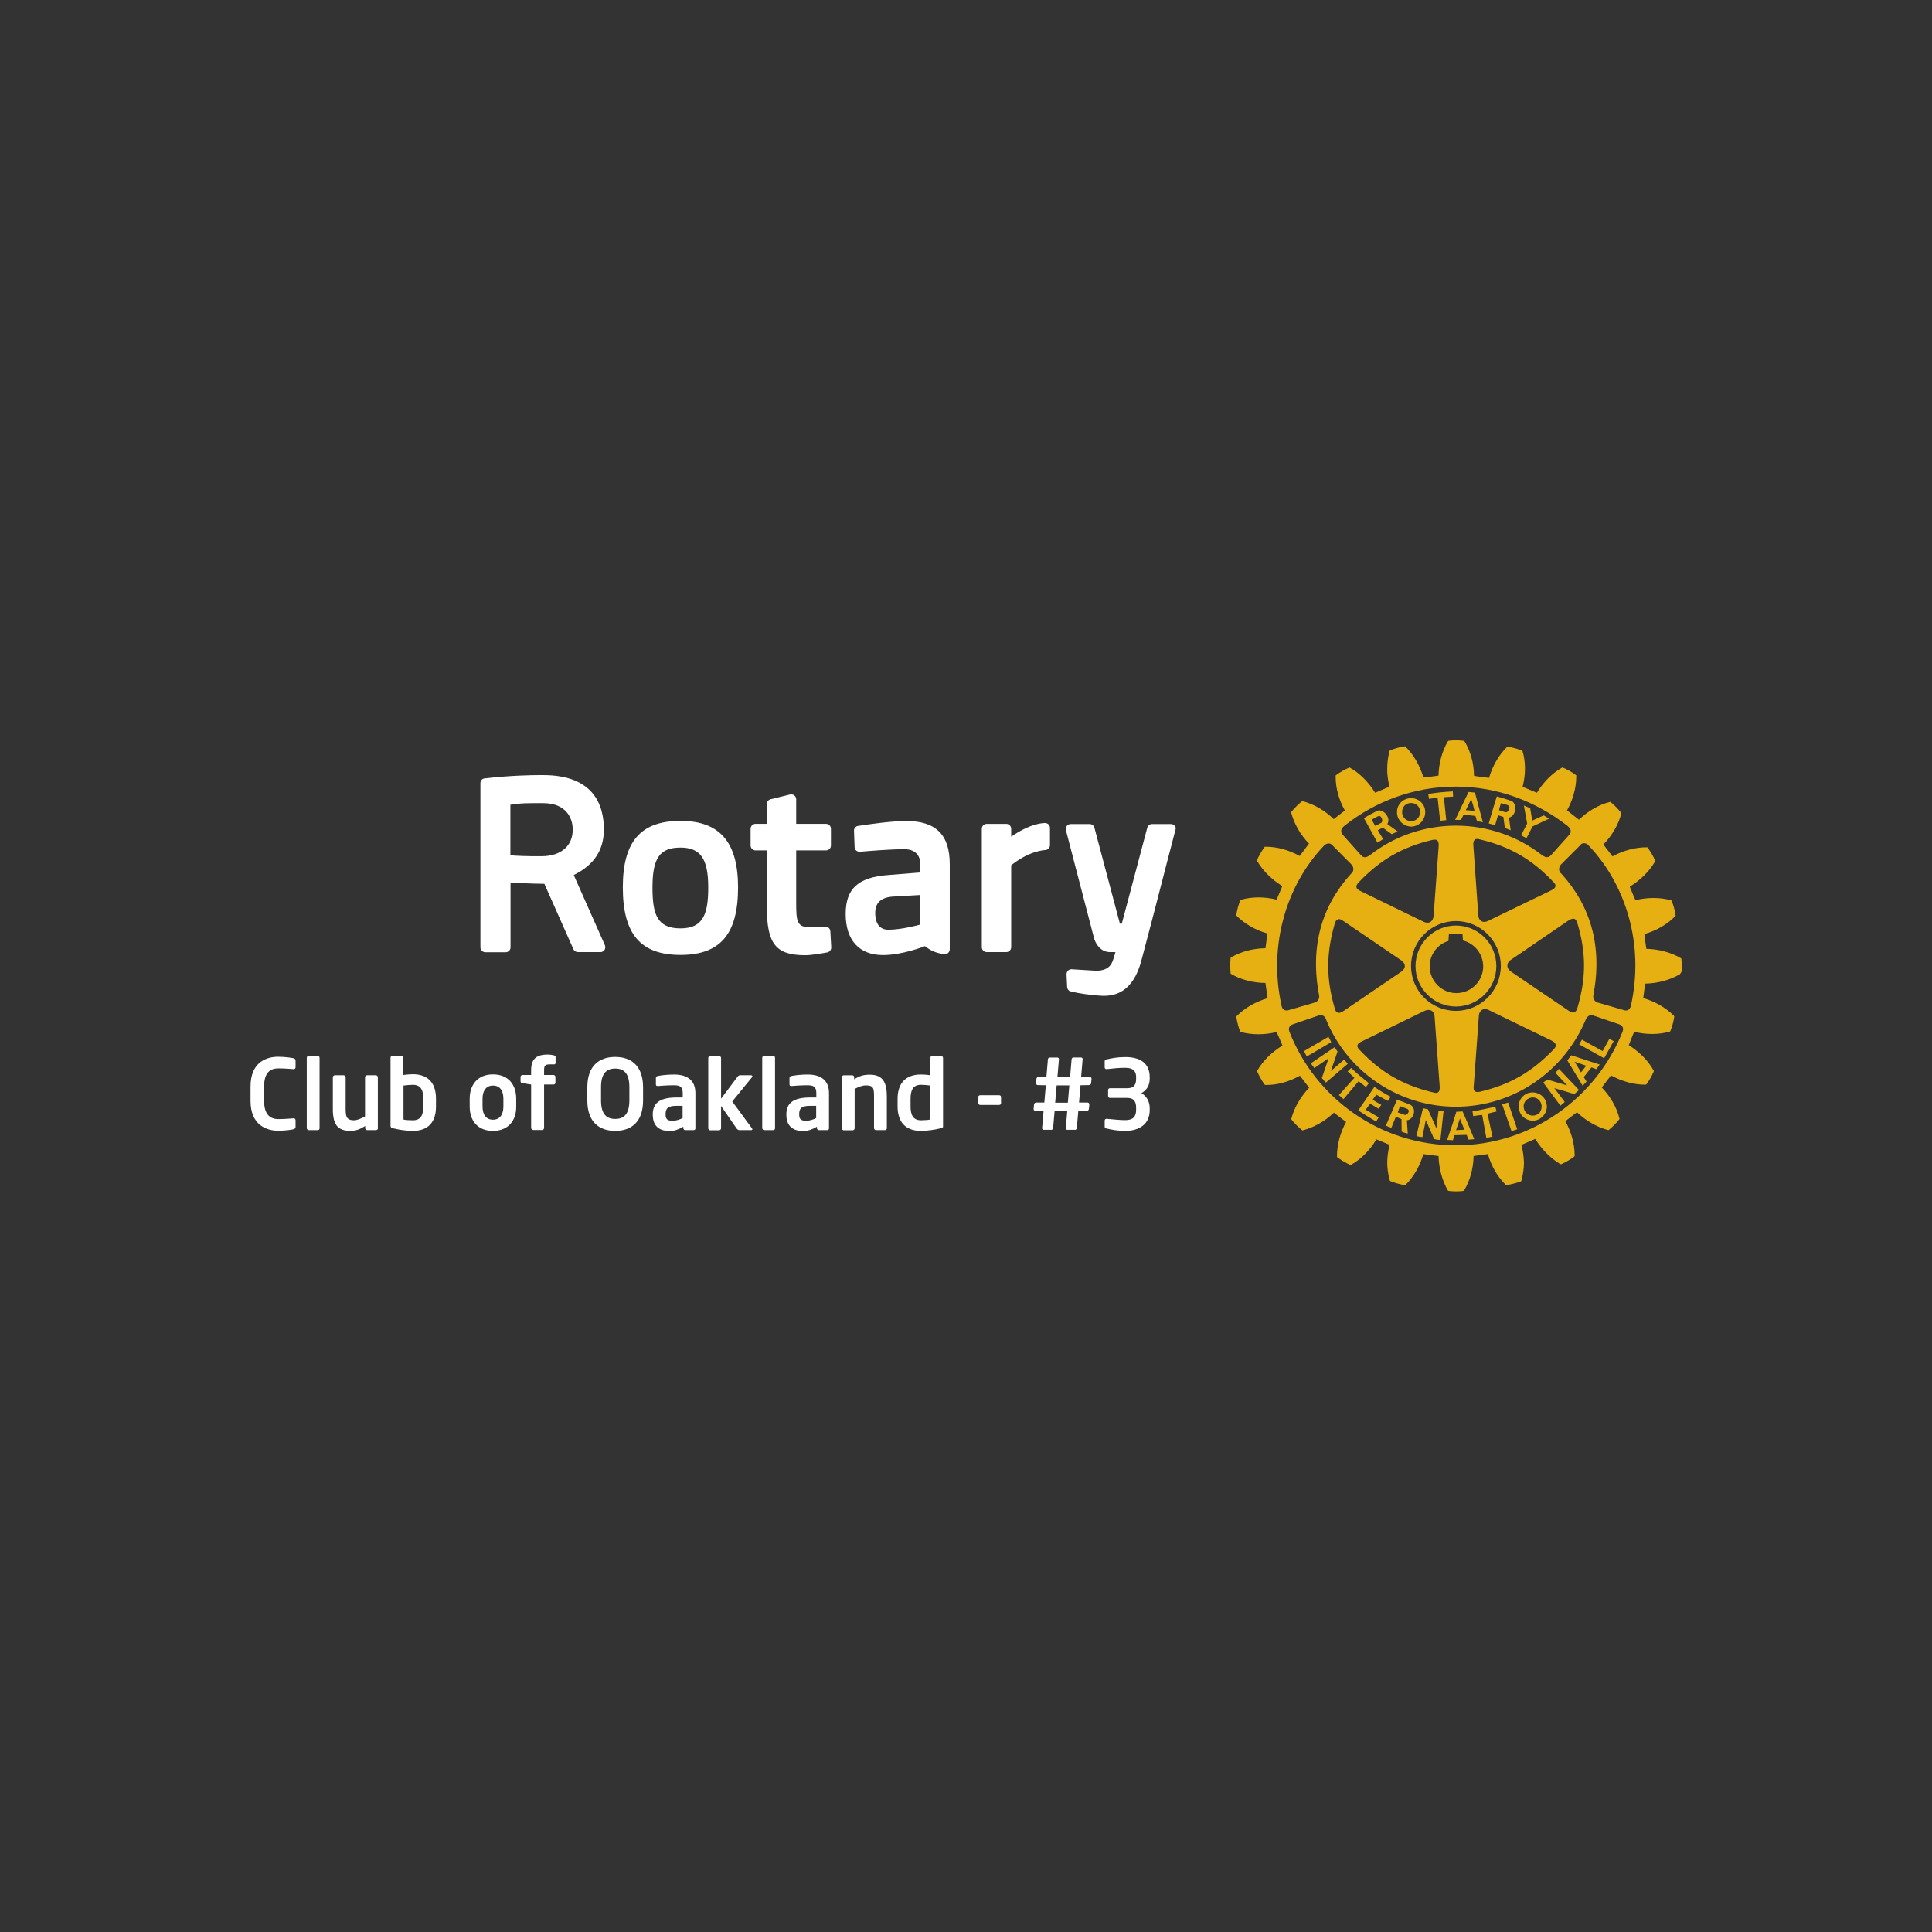 <?xml version="1.0" encoding="UTF-8"?>
<!-- Generator: Adobe Illustrator 28.0.0, SVG Export Plug-In . SVG Version: 6.00 Build 0)  -->
<svg xmlns="http://www.w3.org/2000/svg" xmlns:xlink="http://www.w3.org/1999/xlink" version="1.1" id="Layer_1" x="0px" y="0px" viewBox="0 0 1080 1080" style="enable-background:new 0 0 1080 1080;" xml:space="preserve">
<rect x="0" y="0" width="1080" height="1080" fill="#333333" stroke="none"/>
<style type="text/css">
	.st0{fill:none;}
	.st1{fill-rule:evenodd;clip-rule:evenodd;fill:#E7B012;}
	.st2{fill:#FFFFFF;}
</style>
<rect class="st0" width="1080" height="1080"></rect>
<g>
	<g id="Ebene_x0020_1">
		<g id="_154976176">
			<path class="st1" d="M940.05,542.32v-4.25c0-0.67-0.08-1.33-0.17-2l-0.08-0.33l-0.33-0.17c-5.33-3.17-12.25-5-19.17-5.17     c-0.17-0.92-1-7.33-1.08-8.25c6.58-1.83,12.83-5.42,17.25-10l0.25-0.25l-0.08-0.33c-0.33-2.5-1.25-5.83-2.17-7.92l-0.17-0.33     l-0.33-0.08c-6-1.67-13.25-1.67-19.75,0c-0.42-0.83-2.83-6.67-3.17-7.58c5.83-3.58,11-8.58,14.08-14l0.17-0.33l-0.17-0.42     c-0.83-2.08-2.58-5.08-4.08-7l-0.17-0.25h-0.25c-6.25-0.08-13.17,1.75-19.25,5.08c-0.58-0.75-4.5-5.92-5.08-6.67     c4.75-4.83,8.42-11.08,10-17.25l0.08-0.33l-0.25-0.25c-1.42-1.83-3.92-4.42-5.75-5.83l-0.25-0.25l-0.25,0.17     c-6.17,1.5-12.33,5.17-17.25,9.92c-0.75-0.58-6-4.67-6.67-5.25c3.25-5.75,5.17-12.58,5.17-18.75v-0.83l-0.25-0.17     c-1.83-1.5-4.92-3.17-7.08-4.08l-0.33-0.17l-0.33,0.17c-5.5,3.08-10.5,8.17-14,14c-0.92-0.33-7.17-3-8-3.33     c0.83-3.25,1.33-6.67,1.33-10.08s-0.42-6.75-1.33-9.75l-0.08-0.33l-0.25-0.08c-2.17-0.92-5.5-1.83-7.92-2.17l-0.33-0.08     l-0.17,0.25c-4.5,4.42-8.08,10.58-10,17.25c-0.92-0.08-7.42-0.92-8.42-1.17c0-6.75-1.92-13.67-5.17-19.09l-0.42-0.42l-0.33-0.08     c-1.08-0.17-2.5-0.17-3.92-0.25h-0.25c-1.42,0-2.83,0.08-4,0.25l-0.33,0.08l-0.17,0.25c-3.25,5.42-5.08,12.33-5.25,19.17     c-0.92,0.17-7.5,1-8.42,1.08c-1.92-6.58-5.5-12.83-10-17.25l-0.25-0.25l-0.42,0.08c-2.42,0.33-5.75,1.25-7.83,2.17l-0.33,0.08     l-0.08,0.42c-0.92,3.08-1.33,6.42-1.33,9.83c-0.08,3.33,0.5,6.75,1.25,10c-0.83,0.33-7.17,3.08-8,3.42     c-3.58-5.83-8.67-11-14.08-14l-0.33-0.17l-0.25,0.17c-2.17,0.92-5.25,2.67-7.08,4.08l-0.33,0.25v0.92     c0,6.08,1.83,12.83,5.17,18.67c-0.75,0.58-5.58,4.25-6.25,4.83c-4.83-4.75-11.08-8.42-17.25-10l-0.25-0.08l-0.33,0.17     c-1.83,1.42-4.33,3.92-5.83,5.83l-0.17,0.25l0.08,0.25c1.58,6.17,5.17,12.33,9.92,17.25c-0.58,0.75-4.67,6.25-5.17,6.92     c-6-3.33-12.92-5.25-19.17-5.17h-0.33l-0.25,0.25c-1.33,1.83-3.08,4.83-4.08,7l-0.17,0.33l0.17,0.33     c3.08,5.42,8.25,10.5,14.08,14.08c-0.33,0.92-2.83,6.75-3.17,7.58c-6.67-1.67-13.92-1.67-19.92,0.08l-0.33,0.08l-0.08,0.33     c-0.92,2.08-1.83,5.42-2.17,7.92l-0.08,0.33l0.17,0.25c4.42,4.5,10.67,8.08,17.25,9.92c-0.08,0.92-0.92,7.33-1.08,8.25     c-6.92,0.08-13.92,1.92-19.25,5.17l-0.25,0.17v0.33c-0.17,1.25-0.17,2.67-0.17,4.08c0,1.5,0.08,2.92,0.17,4.08v0.33l0.25,0.17     c5.42,3.25,12.33,5,19.25,5.08c0.08,0.92,1.08,7.58,1.17,8.5c-6.67,2-12.83,5.5-17.25,10l-0.25,0.25l0.08,0.42     c0.33,2.42,1.25,5.83,2.08,7.92l0.17,0.25l0.33,0.08c6.08,1.67,13.25,1.67,19.92,0c0.42,0.83,2.92,6.67,3.25,7.58     c-5.83,3.5-10.92,8.5-14.08,14l-0.17,0.25l0.17,0.33c0.92,2.17,2.67,5.25,4.08,7.17l0.25,0.25h0.33     c6.17,0.17,13.17-1.75,19.17-5.17c0.58,0.75,4.67,6.08,5.17,6.75c-4.67,4.83-8.33,11.08-9.92,17.17l-0.08,0.33l0.17,0.33     c1.5,1.92,3.83,4.25,5.75,5.75l0.33,0.25l0.33-0.08c6.08-1.58,12.33-5.08,17.25-9.83c0.75,0.58,6.08,4.67,6.83,5.17     c-3.25,5.92-5.08,12.75-5.08,18.92v0.67l0.25,0.25c1.92,1.42,4.83,3.17,7.08,4.17l0.33,0.08l0.25-0.17     c5.42-3,10.58-8.17,14.08-14.17c0.83,0.33,6.58,2.67,7.42,3.08c-0.83,3.25-1.33,6.58-1.33,9.92c0,3.42,0.5,6.83,1.42,9.92     l0.08,0.25l0.25,0.17c2.17,0.92,5.42,1.83,7.92,2.25l0.33,0.08l0.25-0.25c4.5-4.42,8.08-10.67,9.92-17.17     c0.92,0.08,7.58,1,8.5,1.08c0.17,6.83,2.08,13.83,5.17,19.17l0.25,0.25l0.33,0.08c2.42,0.33,5.92,0.33,8.08,0l0.33-0.08     l0.17-0.25c3.25-5.42,5.17-12.33,5.25-19.17c0.92-0.17,7.17-1,8-1.08c1.83,6.5,5.42,12.83,10,17.17l0.17,0.25l0.33-0.08     c2.42-0.42,5.83-1.25,7.83-2.08l0.33-0.17l0.08-0.33c0.83-3.08,1.42-6.5,1.42-9.92c-0.08-3.33-0.58-6.75-1.42-10     c0.83-0.33,6.92-3,7.75-3.33c3.5,5.83,8.67,10.92,14,14.08l0.33,0.08l0.25-0.08c2.17-0.92,5.25-2.67,7.08-4.17l0.33-0.25v-0.83     c0-6.08-1.92-12.83-5.17-18.75c0.75-0.58,5.75-4.5,6.5-5c4.92,4.75,11.25,8.33,17.17,9.92l0.42,0.08l0.25-0.17     c1.83-1.5,4.42-4,5.75-5.83l0.17-0.25l-0.08-0.33c-1.5-6.17-5.08-12.33-9.83-17.25c0.58-0.75,4.58-6.08,5.17-6.75     c6.08,3.33,13,5.25,19.17,5.17h0.42l0.17-0.25c1.5-1.83,3.25-5,4.08-7.08l0.08-0.33l-0.17-0.33c-2.92-5.42-8-10.42-13.83-14.08     c0.25-0.83,2.67-6.67,3-7.5c6.67,1.67,13.75,1.67,19.84-0.08l0.33-0.08l0.08-0.33c1-2.17,1.83-5.5,2.17-7.92v-0.25l-0.17-0.25     c-4.42-4.5-10.67-8.08-17.17-9.92c0.17-0.92,0.92-7.17,1.08-8.08c6.92-0.17,13.92-2,19.25-5.17l0.33-0.17l0.08-0.33     C939.97,543.65,940.05,542.98,940.05,542.32z M880.21,593.49l1.83,3l1.75,3l2.33-3l0.58-0.75L880.21,593.49z M787.45,620.91     c-0.08-0.42-0.25-0.83-0.83-1.08l-4-1.5l-0.92,2.5l-0.33,0.92v0.08l3.67,1.33c1,0.42,1.92-0.42,2.33-1.42     C787.45,621.58,787.62,621.24,787.45,620.91z M818.62,631.49l-1.25-3l-1.25-3.25l-1.08,3.25l-1.08,3.25L818.62,631.49z      M861.79,618.57c0-0.92-0.25-1.83-0.67-2.58c-1.33-2.42-4.42-3.25-6.83-1.83c-1.75,0.92-2.58,2.67-2.58,4.5     c0.08,0.83,0.25,1.75,0.75,2.5c0.17,0.25,0.33,0.5,0.58,0.75c1.5,1.83,4.25,2.25,6.25,1.08c0.58-0.25,1-0.67,1.42-1.08     C861.38,620.91,861.79,619.66,861.79,618.57z M895.88,587.57l-11.58-6.42l-1.5,2.67l13.92,7.75l5.33-9.58l-2.42-1.25     L895.88,587.57z M742.61,579.57l-13.67,8c0.5,0.92,1,2.08,1.58,3l13.67-8C743.61,581.32,743.2,580.65,742.61,579.57z      M751.36,592.32l-7.42,6.42l3.75-10.92c-0.67-0.92-1-1.58-1.67-2.42l-13.25,9c0.58,0.92,1.33,1.75,1.92,2.67l8-5.5l-3.75,11     c0.67,0.75,1.33,1.83,2.25,2.58l12.25-10.5C752.78,593.74,751.95,593.07,751.36,592.32z M759.45,604.41l-8.42,10l-2.58-2.25     l8.67-9.67c-1.42-1.25-2.42-2.42-3.75-3.58l1.92-1.92c3.33,3.17,6.25,5.58,9.92,8.5l-1.67,2.17     C762.2,606.49,760.78,605.41,759.45,604.41z M769.37,611.91c2.17,1.17,4.25,2.42,6.58,3.5l1.42-2.33     c-3.25-1.67-6.33-3.58-9.08-5.5l-9,13.17c3.42,2.25,6.5,4.17,10,6.17l1.42-2.33l-7.25-4.25l2.42-3.42l4.83,2.92l1.42-2.25     c-1.58-0.83-3.17-1.83-4.83-2.83L769.37,611.91z M790.45,620.91v0.83c-0.25,2.08-1.67,4.25-4,4.5l0.5,7.42     c-1.08-0.25-2.33-0.58-3.42-1.08l-0.08-7l-3.17-1.33l-2.5,6.17c-1-0.33-2.08-0.67-3.08-1.17l3.25-7.5l0.42-0.92l2.58-6.17     l7.08,2.75C789.62,618.07,790.37,619.49,790.45,620.91z M804.12,621.08l-1.17,9.67l-4.67-10.58c-1.08-0.25-1.75-0.5-2.83-0.67     l-3.67,15.58c1.17,0.33,2.17,0.42,3.33,0.58l1.92-9.58l4.67,10.67c1.08,0.17,2.25,0.5,3.5,0.5l1.75-16.17     C806.2,621.08,805.12,621.24,804.12,621.08z M820.7,628.49l3.42,8.33c-1.08,0.08-2.17,0.17-3.17,0.25l-1.08-2.67l-6.92,0.17     l-0.75,2.83c-1.08-0.08-2.08-0.17-3.25-0.17l3-8.83l2.08-6.67l0.08-0.25l3.5-0.17l0.17,0.42L820.7,628.49z M835.87,618.66     c-4.58,1-8.17,1.83-12.75,2.58l0.42,2.67c1.67-0.25,3.25-0.5,5-0.67l2.33,12.83l3.42-0.67l-2.75-12.83     c1.75-0.42,3.33-0.92,5.08-1.25L835.87,618.66z M839.71,617.32l5.25,15c1-0.33,2.08-0.67,3.17-1.08l-5.08-14.92     C841.62,616.74,840.96,616.91,839.71,617.32z M863.63,614.57c0.67,1.17,1,2.58,1.08,3.92c0,1.08-0.25,2.25-0.67,3.25     c-0.75,1.5-1.83,2.75-3.33,3.67c-3.75,2.17-8.5,0.83-10.75-2.92c-0.08-0.25-0.17-0.5-0.33-0.75c-0.42-1-0.67-2.17-0.75-3.25     c0.08-2.83,1.5-5.42,4-6.83C856.54,609.57,861.38,610.82,863.63,614.57z M869.46,599.66l6.58,7.08l-11-3.25     c-0.92,0.67-1.5,0.92-2.33,1.67l9.58,12.92c0.83-0.67,1.67-1.42,2.42-2.08l-5.83-7.75l11.17,3.33c0.75-0.67,1.83-1.42,2.58-2.33     l-11.17-11.75C870.88,598.16,870.21,598.99,869.46,599.66z M878.38,589.91l15.84,5.17c-0.33,0.5-0.67,0.92-1,1.42     c-0.25,0.33-0.58,0.75-0.83,1.17l-2.75-1l-4.33,5.42l1.58,2.5c-0.67,0.75-1.33,1.5-2.17,2.33l-6.25-10.33l-2.33-3.83     L878.38,589.91z M819.37,452.89c1.75,0.08,3.33,0.25,4.92,0.5l-0.83-3.33l-1.08-3.42l-1.58,3.42L819.37,452.89z M783.78,454.39     c0.25,2.83,2.67,4.83,5.42,4.67c2.67-0.25,4.67-2.42,4.67-5.08c0.08-0.17,0-0.25,0-0.5c-0.25-2.83-2.67-4.83-5.5-4.58     c-2.67,0.17-4.67,2.33-4.58,5V454.39z M837.96,452.89l3.58,1.17c1,0.25,2.25-1.25,2.25-2.58c0-0.67-0.25-1.17-1.08-1.42     c-1.33-0.5-2.25-0.75-3.67-1.08l-0.75,2.5L837.96,452.89z M766.78,458.22l0.42,0.75l1.58,2.75l3.33-1.75     c0.33-0.17,0.5-0.58,0.58-1c0.08-1.5-1-3.58-2.58-2.58C768.95,456.97,768.2,457.47,766.78,458.22z M780.95,454.72v-0.75     c-0.08-4.08,3.08-7.42,7.17-7.75c4.33-0.42,8.25,2.75,8.58,7.17v0.67c0,4.08-3.08,7.58-7.25,8     C785.2,462.31,781.28,459.06,780.95,454.72z M816.7,458.31c-1.33,0-1.92,0-3.25,0l3.92-8.17l3.58-7.42l3.58,0.33l1.83,7.08     l2.58,9.5c-1.17-0.25-2.08-0.42-3.25-0.5l-0.92-3c-2.33-0.33-4.42-0.5-6.67-0.58L816.7,458.31z M835.79,461.23     c-1.25-0.33-2.25-0.5-3.58-0.92l2.58-8.83l1.92-6.25c2.75,0.67,5.33,1.58,7.92,2.42c1.5,0.42,2.25,2.08,2.42,3.83     c0.08,2.42-1.08,5-3.5,5.58l0.92,7.08c-1.17-0.5-2-0.83-3.25-1.33l-0.83-6.17l-3-0.92L835.79,461.23z M763.36,458.97l-0.92-1.58     c2.33-1.5,4.83-2.75,7.17-4c2.83-1.58,6.83,2.25,6.5,5.58c-0.08,0.58-0.25,1.17-0.58,1.67l5.75,4.17     c-1.08,0.5-1.92,0.92-3.25,1.5l-5.08-3.67l-2.75,1.5l3,4.92c-1.17,0.75-1.83,1.17-3.17,2L763.36,458.97z M803.62,445.89     l1.42,12.92l3.42-0.33l-1.33-12.83l5.17-0.33l-0.17-2.92c-5.75,0.33-8.08,0.58-13.75,1.42l0.42,2.75L803.62,445.89z      M853.29,468.56l3.42-6.58l9.25-4.33c-1-0.67-2-1.17-3-1.83l-6.42,2.92l-1.17-6.92c-1.33-0.67-2.17-0.92-3.5-1.5l1.83,10.08     l-3.42,6.5L853.29,468.56z M813.87,565.07c13.83,0,25.09-11.25,25.09-25.09s-11.25-25.09-25.09-25.09     c-13.83,0-25.09,11.25-25.09,25.09C788.78,553.9,800.04,565.07,813.87,565.07z M813.87,562.65c-12.42,0-22.59-10.17-22.59-22.59     c0-12.5,10.17-22.67,22.59-22.67c12.5,0,22.59,10.17,22.59,22.67C836.46,552.48,826.29,562.65,813.87,562.65z M876.63,564.82     c1,0.67,2.25,1.5,3.33,1.08c0.75-0.25,1.42-1,1.83-2.5c4.92-16.59,4.92-30.84,0-47.25c-0.33-1-0.75-2.08-1.67-2.5     c-0.83-0.33-2,0.08-3.58,1.08l-32.09,21.92c-1.25,0.83-1.83,2-1.83,3.17c0,1.17,0.67,2.33,1.83,3.17L876.63,564.82z      M869.54,495.31c0.08-0.67-0.33-1.5-1.33-2.42c-11.92-12.58-24.17-19.67-41-23.67c-0.92-0.25-2-0.5-2.75,0.17     c-0.75,0.58-1,1.75-0.83,3.5l2.75,38.84c0.08,1.5,0.75,2.67,1.75,3.25c1.08,0.58,2.33,0.5,3.67-0.17l35-16.92     c1.08-0.58,2.42-1.17,2.67-2.33C869.54,495.56,869.63,495.48,869.54,495.31z M758.28,495.98c0.17,1.17,1.5,1.75,2.67,2.33     l34.92,17c1.42,0.67,2.67,0.67,3.75,0.08c1-0.67,1.58-1.75,1.75-3.25l2.83-38.75c0.17-1.83-0.08-3-0.75-3.58     c-0.75-0.67-1.83-0.42-2.92-0.25c-16.75,4-29,11.08-41,23.67C758.53,494.31,758.03,495.23,758.28,495.98z M751.28,515.06     c-1.17-0.75-2.33-1.58-3.33-1.17c-0.83,0.25-1.42,1.08-1.83,2.5c-4.83,16.67-4.83,30.84,0,47.25c0.33,1.08,0.67,2.17,1.67,2.42     c0.83,0.33,2,0,3.5-1.08l32.09-21.84c1.17-0.83,1.92-1.92,1.92-3.08c0-1.25-0.75-2.33-1.92-3.17L751.28,515.06z M758.78,584.65     c0,0.67,0.42,1.5,1.33,2.33c12,12.67,24.25,19.67,41,23.67c1.08,0.33,2.08,0.5,2.83-0.08c0.75-0.58,1-1.75,0.83-3.58     c0-0.08-2.83-38.84-2.83-38.84c-0.08-1.5-0.67-2.58-1.67-3.17c-1.08-0.58-2.33-0.58-3.75,0l-34.92,17     c-1.25,0.58-2.5,1.17-2.75,2.33C758.78,584.4,758.78,584.57,758.78,584.65z M824.45,609.99c0.58,0.5,1.58,0.58,3.08,0.25     c16.67-4,28.92-11.08,40.92-23.59c0.75-0.83,1.5-1.67,1.25-2.58c-0.25-0.92-1-1.75-2.58-2.5l-35-17     c-1.33-0.67-2.58-0.67-3.67-0.08c-1,0.67-1.67,1.75-1.75,3.25l-2.83,38.75C823.7,607.74,823.54,609.24,824.45,609.99z      M750.53,466.56l10.33,11.58c1.42,1.58,3,1.33,5.17-0.25c13.08-10.25,29.92-16.34,47.84-16.34c17.92,0,34.75,6.08,47.92,16.34     c2.08,1.5,3.58,1.83,5.17,0.25l10.33-11.58c1.17-1.25,1.17-3-1.08-4.92c-17.42-13.5-38.84-21.92-62.42-21.92     c-23.42,0-45.17,8.33-62.26,21.92C749.28,463.48,749.36,465.23,750.53,466.56z M905.3,572.65l-14.92-5.08     c-0.75-0.25-2.83-0.25-3.92,2.33c-12.08,28.92-40.17,48.76-72.67,48.76c-32.59,0-61.17-20.25-72.67-49.17     c-0.83-2.17-2.92-2.17-3.75-1.92l-14.83,5.08c-1.58,0.58-2.58,2-1.75,4.08c14.58,37.25,50.84,63.51,93.01,63.51     s78.59-26.5,93.26-63.67C907.8,574.65,906.88,573.24,905.3,572.65z M720.11,564.74l14.92-4.33c1.42-0.42,2.58-1.92,2.42-3.67     c-5.33-27.75,1.42-50.26,17.75-68.26c1.67-1.17,1.83-3.58,0.25-5.25l-10.83-10.92c-1.08-1.17-3-1.17-4.58,0.5     c-20.75,21.84-31.25,55.34-23.59,89.68C716.86,564.07,718.11,565.24,720.11,564.74z M888.04,472.64c-1.5-1.83-3.92-1.5-4.58-0.25     l-10.83,10.83c-1.58,1.67-1.42,4.08,0.25,5.25c16.25,18,23.09,40.5,17.75,68.26c-0.08,1.83,1,3.25,2.42,3.67l14.92,4.33     c2,0.58,3.25-0.67,3.67-2.33C919.38,528.15,908.88,494.48,888.04,472.64z M814.12,555.15c-8.17,0-14.92-6.75-14.92-15     c0-6.5,4.25-12.25,10.5-14.17c0.08-0.67,0.25-4.08,0.25-4.08h7.58c0,0,0.17,3.17,0.25,3.83c6.58,1.67,11.33,7.58,11.33,14.5     C829.12,548.4,822.37,555.15,814.12,555.15z"></path>
			<path class="st2" d="M584.01,460.06c-7.25,0.42-14.33,4.58-18.75,7.67v-4.42c0-1.5-1.25-2.75-2.75-2.75h-10.92     c-1.5,0-2.75,1.17-2.75,2.75v66.17c0,1.5,1.25,2.75,2.75,2.75h10.92c1.5,0,2.75-1.25,2.75-2.75v-45.75     c2.5-2.08,10.08-7.75,19.17-8.58c1.42-0.08,2.5-1.33,2.5-2.67v-9.67c0-0.75-0.33-1.5-0.83-2     C585.51,460.31,584.76,460.06,584.01,460.06z M498.75,501.23c-6.42,0.58-9.5,3.5-9.5,9.17c0,3.5,1,9.33,7.33,9.33     c7.58,0,17.84-2.83,17.92-2.92v-16.5L498.75,501.23z M530.92,483.14v47.5c0,0.75-0.33,1.5-0.92,2.08     c-0.58,0.5-1.42,0.75-2.17,0.67c-5.58-0.75-8.17-2.5-10.83-4.5c-0.08,0.08-12.42,5-23.42,5c-13.25,0-20.84-8.33-20.84-22.92     c0-14.25,6.92-20.59,24-21.84l17.75-1.42v-4.42c0-5.5-3.25-8.58-8.92-8.58c-7.75,0-18.92,0.92-24.84,1.42     c-0.75,0.08-1.5-0.17-2.08-0.67c-0.58-0.5-0.92-1.17-0.92-1.92l-0.33-9.08c-0.08-1.42,0.92-2.58,2.25-2.75     c5.33-0.83,18.5-2.75,26.75-2.75C523.17,458.89,530.92,466.64,530.92,483.14z M303.73,448.97h-6c-6.67,0-10.5,0.5-12.42,0.92     v28.25c3.17,0.25,9.33,0.58,17.59,0.5c10.67-0.08,17.25-5.75,17.25-14.75C320.24,456.72,315.9,448.97,303.73,448.97z      M338.15,528.4c0.33,0.83,0.25,1.83-0.17,2.58c-0.5,0.75-1.33,1.25-2.25,1.25h-12.67c-1.08,0-2.08-0.67-2.5-1.58l-16.25-36.59     c-8.08-0.08-15.08-0.5-18.92-0.75v36.25c0,1.5-1.17,2.75-2.75,2.75h-11.33c-1.5,0-2.75-1.25-2.75-2.75v-91.76     c0-1.42,1-2.58,2.42-2.67c14.58-1.67,26.17-1.83,30.5-1.83c1.5,0,2.25,0,2.25,0c27.92,0,33.84,16.5,33.84,30.34     c0,11.58-5.5,19.92-16.84,25.5L338.15,528.4z M656.77,461.73c-0.5-0.67-1.33-1.08-2.17-1.08h-10.58c-1.25,0-2.33,0.83-2.67,2     l-14.25,53.67h-1.08l-14.25-53.67c-0.33-1.17-1.42-2-2.67-2h-10.58c-0.83,0-1.67,0.42-2.17,1.08c-0.5,0.67-0.67,1.5-0.5,2.33     l15.67,60.17c0.75,3,3.5,8,9,8h3c-0.25,1-0.58,2.08-0.83,3l-0.17,0.42c-0.83,2.75-2.17,7-9.83,7l-13.58-0.83     c-0.75-0.08-1.5,0.25-2.08,0.75c-0.58,0.58-0.83,1.33-0.83,2.08l0.33,7.08c0.08,1.17,0.92,2.25,2.08,2.5     c4,1,11.58,2.17,17.92,2.42c0.33,0,0.58,0,0.83,0c10.25,0,17.17-6.58,20.67-19.67c4.08-15.25,9.17-34.84,12.83-49.17     c1.67-6.42,3.08-12,4.17-16l2-7.83C657.44,463.23,657.27,462.39,656.77,461.73z M395.91,496.06c0-16-4.33-22.25-15.5-22.25     c-11.58,0-15.67,5.83-15.67,22.25c0,14.92,2.5,22.92,15.67,22.92C393.33,518.98,395.91,510.56,395.91,496.06z M412.58,496.06     c0,26.09-9.92,37.75-32.17,37.75c-22.34,0-32.25-11.67-32.25-37.75c0-25.67,10-37.17,32.25-37.17     C402.33,458.89,412.58,470.73,412.58,496.06z M464.17,520.56l0.5,9c0.08,1.33-0.92,2.58-2.17,2.83c-3.83,0.67-9,1.58-12.33,1.58     c-16.5,0-21.5-6.33-21.5-27v-31.59h-6.33c-1.5,0-2.75-1.25-2.75-2.75v-9.33c0-1.5,1.25-2.75,2.75-2.75h6.33v-11.08     c0-1.25,0.83-2.33,2.08-2.67l10.92-2.67c0.83-0.17,1.67,0,2.33,0.5s1.08,1.33,1.08,2.17v13.75h16.67c1.5,0,2.75,1.17,2.75,2.75     v9.33c0,1.5-1.17,2.75-2.75,2.75h-16.67v29.25c0,10.17,0.33,13.67,7.42,13.67c2.58,0,6.75-0.17,8.92-0.25     C462.83,517.98,464.08,519.06,464.17,520.56z"></path>
		</g>
	</g>
	<g>
		<path class="st2" d="M164.05,631.24c-0.83,0.25-4.42,0.83-8.58,0.83c-6.58,0-15.42-3.25-15.42-16.67v-8    c0-13.67,8.92-16.67,15.42-16.67c4.17,0,7.83,0.67,8.58,0.83c0.75,0.25,1.17,0.5,1.17,1.25v3.67c0,0.67-0.25,1.17-1.08,1.17h-0.08    c-1.92-0.17-5.58-0.42-8.5-0.42c-4.58,0-7.92,2.42-7.92,10.17v8c0,7.58,3.33,10.17,7.92,10.17c2.92,0,6.58-0.25,8.5-0.42    c0.08,0,0.08,0,0.08,0c0.83,0,1.08,0.5,1.08,1.17v3.67C165.22,630.74,164.72,631.08,164.05,631.24z"></path>
		<path class="st2" d="M177.64,631.74h-5.08c-0.58,0-1.08-0.58-1.08-1.17v-39.25c0-0.58,0.5-1.08,1.08-1.08h5.08    c0.58,0,1,0.5,1,1.08v39.25C178.72,631.16,178.3,631.74,177.64,631.74z"></path>
		<path class="st2" d="M210.22,631.74h-5c-0.58,0-1.08-0.5-1.08-1.08v-1.25c-2.83,1.83-5.08,2.75-8.58,2.75    c-2.75,0-5.17-0.75-6.75-2.25c-2-2-2.75-5.42-2.75-9.92v-17.75c0-0.58,0.5-1.17,1.08-1.17h5c0.58,0,1.08,0.58,1.08,1.17v17.75    c0,2.75,0.25,4.33,1.25,5.25c0.75,0.67,1.67,1,3.42,1c2,0,4.67-1.33,6.17-2.17v-21.84c0-0.58,0.5-1.17,1.08-1.17h5    c0.58,0,1.08,0.58,1.08,1.17v28.5C211.31,631.24,210.81,631.74,210.22,631.74z"></path>
		<path class="st2" d="M230.81,632.16c-3.5,0-7.58-0.58-11-1.42c-1.25-0.33-1.5-0.67-1.5-1.5v-38c0-0.58,0.5-1.08,1.08-1.08h5    c0.58,0,1.08,0.5,1.08,1.08v9.67c2-0.25,3.92-0.42,5.25-0.42c8.75,0,13,5.17,13,13.67v4.17    C243.81,626.99,239.56,632.16,230.81,632.16z M236.64,614.24c0-4.5-1.17-7.83-5.83-7.83c-1.33,0-3.75,0.17-5.25,0.42v19    c1,0.25,3.25,0.42,5.25,0.42c4.67,0,5.83-3.33,5.83-7.83V614.24z"></path>
		<path class="st2" d="M275.56,632.16c-8.58,0-13-5.75-13-13.58v-4.42c0-7.83,4.5-13.58,13-13.58c8.58,0,13,5.75,13,13.58v4.42    C288.65,626.33,284.15,632.16,275.56,632.16z M281.4,614.16c0-4.5-2-7.33-5.83-7.33s-5.83,2.92-5.83,7.33v4.42    c0,4.5,2,7.33,5.83,7.33s5.83-2.92,5.83-7.33V614.16z"></path>
		<path class="st2" d="M309.82,594.99h-2.42c-2.58,0-3.25,0.58-3.25,3.25v2.67h5.25c0.58,0,1.08,0.5,1.08,1.08v3.25    c0,0.58-0.5,1-1.08,1h-5.25v24.25c0,0.58-0.5,1.17-1.08,1.17h-5c-0.58,0-1.17-0.58-1.17-1.17v-24.25l-4.83-0.75    c-0.58-0.08-1.08-0.42-1.08-1v-2.5c0-0.58,0.5-1.08,1.08-1.08h4.83v-2.67c0-7,3.75-8.75,9.42-8.75c1.33,0,2.25,0.25,3.25,0.42    c0.42,0.08,1,0.42,1,0.83v3.25C310.65,594.74,310.15,594.99,309.82,594.99z"></path>
		<path class="st2" d="M343.9,632.16c-9,0-15.58-5-15.58-17v-7.33c0-12,6.58-17,15.58-17s15.58,5,15.58,17v7.33    C359.49,627.16,352.91,632.16,343.9,632.16z M351.82,607.74c0-7.17-2.58-10.42-7.92-10.42c-5.33,0-7.92,3.25-7.92,10.42v7.33    c0,7.17,2.58,10.42,7.92,10.42c5.33,0,7.92-3.25,7.92-10.42V607.74z"></path>
		<path class="st2" d="M387.74,631.74h-4.67c-0.58,0-1.08-0.5-1.08-1.08v-0.83c-2.5,1.5-5.08,2.42-7.67,2.42    c-4.5,0-9.42-1.75-9.42-9.08v-0.25c0-6.25,3.83-9.42,13.33-9.42h3.42v-2.42c0-3.58-1.58-4.42-4.83-4.42    c-3.5,0-7.08,0.25-8.92,0.42c-0.08,0-0.25,0-0.25,0c-0.58,0-1-0.17-1-0.92v-3.5c0-0.58,0.33-1,1-1.17    c2.17-0.42,5.33-0.83,9.08-0.83c7.75,0,12,3.42,12,10.42v19.67C388.83,631.24,388.33,631.74,387.74,631.74z M381.58,618.16h-3.42    c-5,0-6.08,1.58-6.08,4.67v0.25c0,2.67,1.17,3.42,3.92,3.42c2,0,4-0.67,5.58-1.5V618.16L381.58,618.16z"></path>
		<path class="st2" d="M419.91,631.74h-6.67c-0.58,0-1.25-0.58-1.58-1.08l-8.58-12.42v12.42c0,0.58-0.5,1.17-1.08,1.17h-5    c-0.58,0-1.08-0.58-1.08-1.17v-39.25c0-0.58,0.5-1.08,1.08-1.08h5c0.58,0,1.08,0.5,1.08,1.08v22.75l9.33-12.42    c0.42-0.5,0.92-0.67,1.25-0.67h6.08c0.58,0,0.83,0.25,0.83,0.58c0,0.17-0.08,0.33-0.25,0.58l-11,13.5l11.08,15.08    c0.08,0.17,0.17,0.25,0.17,0.42C420.66,631.41,420.33,631.74,419.91,631.74z"></path>
		<path class="st2" d="M432.25,631.74h-5.08c-0.58,0-1.08-0.58-1.08-1.17v-39.25c0-0.58,0.5-1.08,1.08-1.08h5.08    c0.58,0,1,0.5,1,1.08v39.25C433.33,631.16,432.91,631.74,432.25,631.74z"></path>
		<path class="st2" d="M462.42,631.74h-4.67c-0.58,0-1.08-0.5-1.08-1.08v-0.83c-2.5,1.5-5.08,2.42-7.67,2.42    c-4.5,0-9.42-1.75-9.42-9.08v-0.25c0-6.25,3.83-9.42,13.33-9.42h3.42v-2.42c0-3.58-1.58-4.42-4.83-4.42    c-3.5,0-7.08,0.25-8.92,0.42c-0.08,0-0.25,0-0.25,0c-0.58,0-1-0.17-1-0.92v-3.5c0-0.58,0.33-1,1-1.17    c2.17-0.42,5.33-0.83,9.08-0.83c7.75,0,12,3.42,12,10.42v19.67C463.5,631.24,463,631.74,462.42,631.74z M456.25,618.16h-3.42    c-5,0-6.08,1.58-6.08,4.67v0.25c0,2.67,1.17,3.42,3.92,3.42c2,0,4-0.67,5.58-1.5L456.25,618.16L456.25,618.16z"></path>
		<path class="st2" d="M494.67,631.74h-5c-0.58,0-1.08-0.58-1.08-1.17v-17.75c0-4.75-0.42-6.08-4.67-6.08c-1.83,0-3.83,0.75-6.17,2    v21.92c0,0.58-0.5,1.17-1.08,1.17h-5c-0.58,0-1.08-0.58-1.08-1.17v-28.5c0-0.58,0.5-1.08,1.08-1.08h4.75    c0.58,0,1.08,0.5,1.08,1.08v1.17c3.17-2,5.25-2.58,8.83-2.58c7.83,0,9.42,5.33,9.42,12.25v17.75    C495.75,631.16,495.34,631.74,494.67,631.74z"></path>
		<path class="st2" d="M525.76,630.74c-3.42,0.83-7.5,1.42-11,1.42c-8.75,0-13-5.17-13-13.67v-4.17c0-8.5,4.25-13.67,13-13.67    c1.33,0,3.25,0.08,5.25,0.42v-9.67c0-0.58,0.5-1.08,1.08-1.08h5c0.58,0,1.08,0.5,1.08,1.08v38    C527.26,630.08,527.09,630.41,525.76,630.74z M520.09,606.82c-1.5-0.25-3.92-0.42-5.25-0.42c-4.67,0-5.83,3.33-5.83,7.83v4.17    c0,4.5,1.17,7.83,5.83,7.83c2,0,4.17-0.17,5.25-0.42V606.82z"></path>
		<path class="st2" d="M558.59,617.66h-10.67c-0.58,0-1.08-0.42-1.08-1v-3.42c0-0.58,0.5-1,1.08-1h10.67c0.58,0,1,0.42,1,1v3.42    C559.59,617.24,559.18,617.66,558.59,617.66z"></path>
		<path class="st2" d="M610.18,603.07l-0.25,2.42c-0.08,0.58-0.5,1.08-1.08,1.08c-0.42,0-3.25,0.08-4.83,0.08l-0.83,9.67h4.67    c0.58,0,1.08,0.42,1.08,1c0,0.08,0,0.08,0,0.08l-0.25,2.5c-0.08,0.58-0.5,1.08-1.08,1.08h-4.83l-0.83,9.58c-0.08,0.58-0.42,1-1,1    h-4.33c-0.58,0-0.83-0.42-0.83-0.92c0-0.08,0-0.08,0-0.08l0.83-9.58h-7.08l-0.83,9.58c-0.08,0.58-0.42,1-1,1h-4.33    c-0.5,0-0.83-0.42-0.83-0.92c0-0.08,0-0.08,0-0.08l0.83-9.58h-4.5c-0.58,0-1.08-0.42-1.08-1c0-0.08,0-0.08,0-0.08l0.25-2.5    c0.08-0.58,0.5-1.08,1.08-1.08h4.67l0.83-9.67l-4.42-0.08c-0.58,0-1.08-0.42-1.08-1c0-0.08,0-0.08,0-0.08l0.25-2.42    c0.08-0.58,0.5-1.08,1.08-1.08h4.5l0.83-9.83c0.08-0.58,0.5-1,1-1h4.33c0.5,0,0.83,0.42,0.83,0.92c0,0.08,0,0.08,0,0.08    l-0.83,9.83h7.08l0.83-9.83c0.08-0.58,0.42-1,1-1h4.33c0.58,0,0.83,0.42,0.83,0.92v0.08l-0.83,9.83h4.75    C609.68,601.99,610.18,602.41,610.18,603.07L610.18,603.07z M590.68,606.74l-0.83,9.67h7.08l0.83-9.67H590.68z"></path>
		<path class="st2" d="M629.02,632.16c-4,0-7.33-0.58-10.5-1.33c-0.58-0.08-1-0.5-1-1v-3.42c0-0.58,0.42-1,1-1c0.08,0,0.08,0,0.08,0    c4.33,0.42,7.83,0.75,10.42,0.75c4.42,0,6.08-2,6.08-5.75v-1.17c0-2.92-0.83-5.5-5-5.5h-9.67c-0.58,0-1-0.42-1-1v-3.42    c0-0.58,0.42-1,1-1h9.67c4.17,0,5-2.42,5-5.33v-0.83c0-2.75-1.08-5.25-6.08-5.25c-3.83,0-5.58,0.25-10.42,0.75    c-0.08,0-0.08,0-0.08,0c-0.58,0-1-0.42-1-1v-3.42c0-0.58,0.5-0.92,1-1c3.08-0.75,6.42-1.33,10.5-1.33c7.83,0,13.67,3,13.67,11.25    v0.83c0,3.83-1.75,6.5-4.67,8.08c3,1.67,4.67,4.83,4.67,8.33v1.17C642.69,628.49,636.77,632.16,629.02,632.16z"></path>
	</g>
</g>
</svg>
